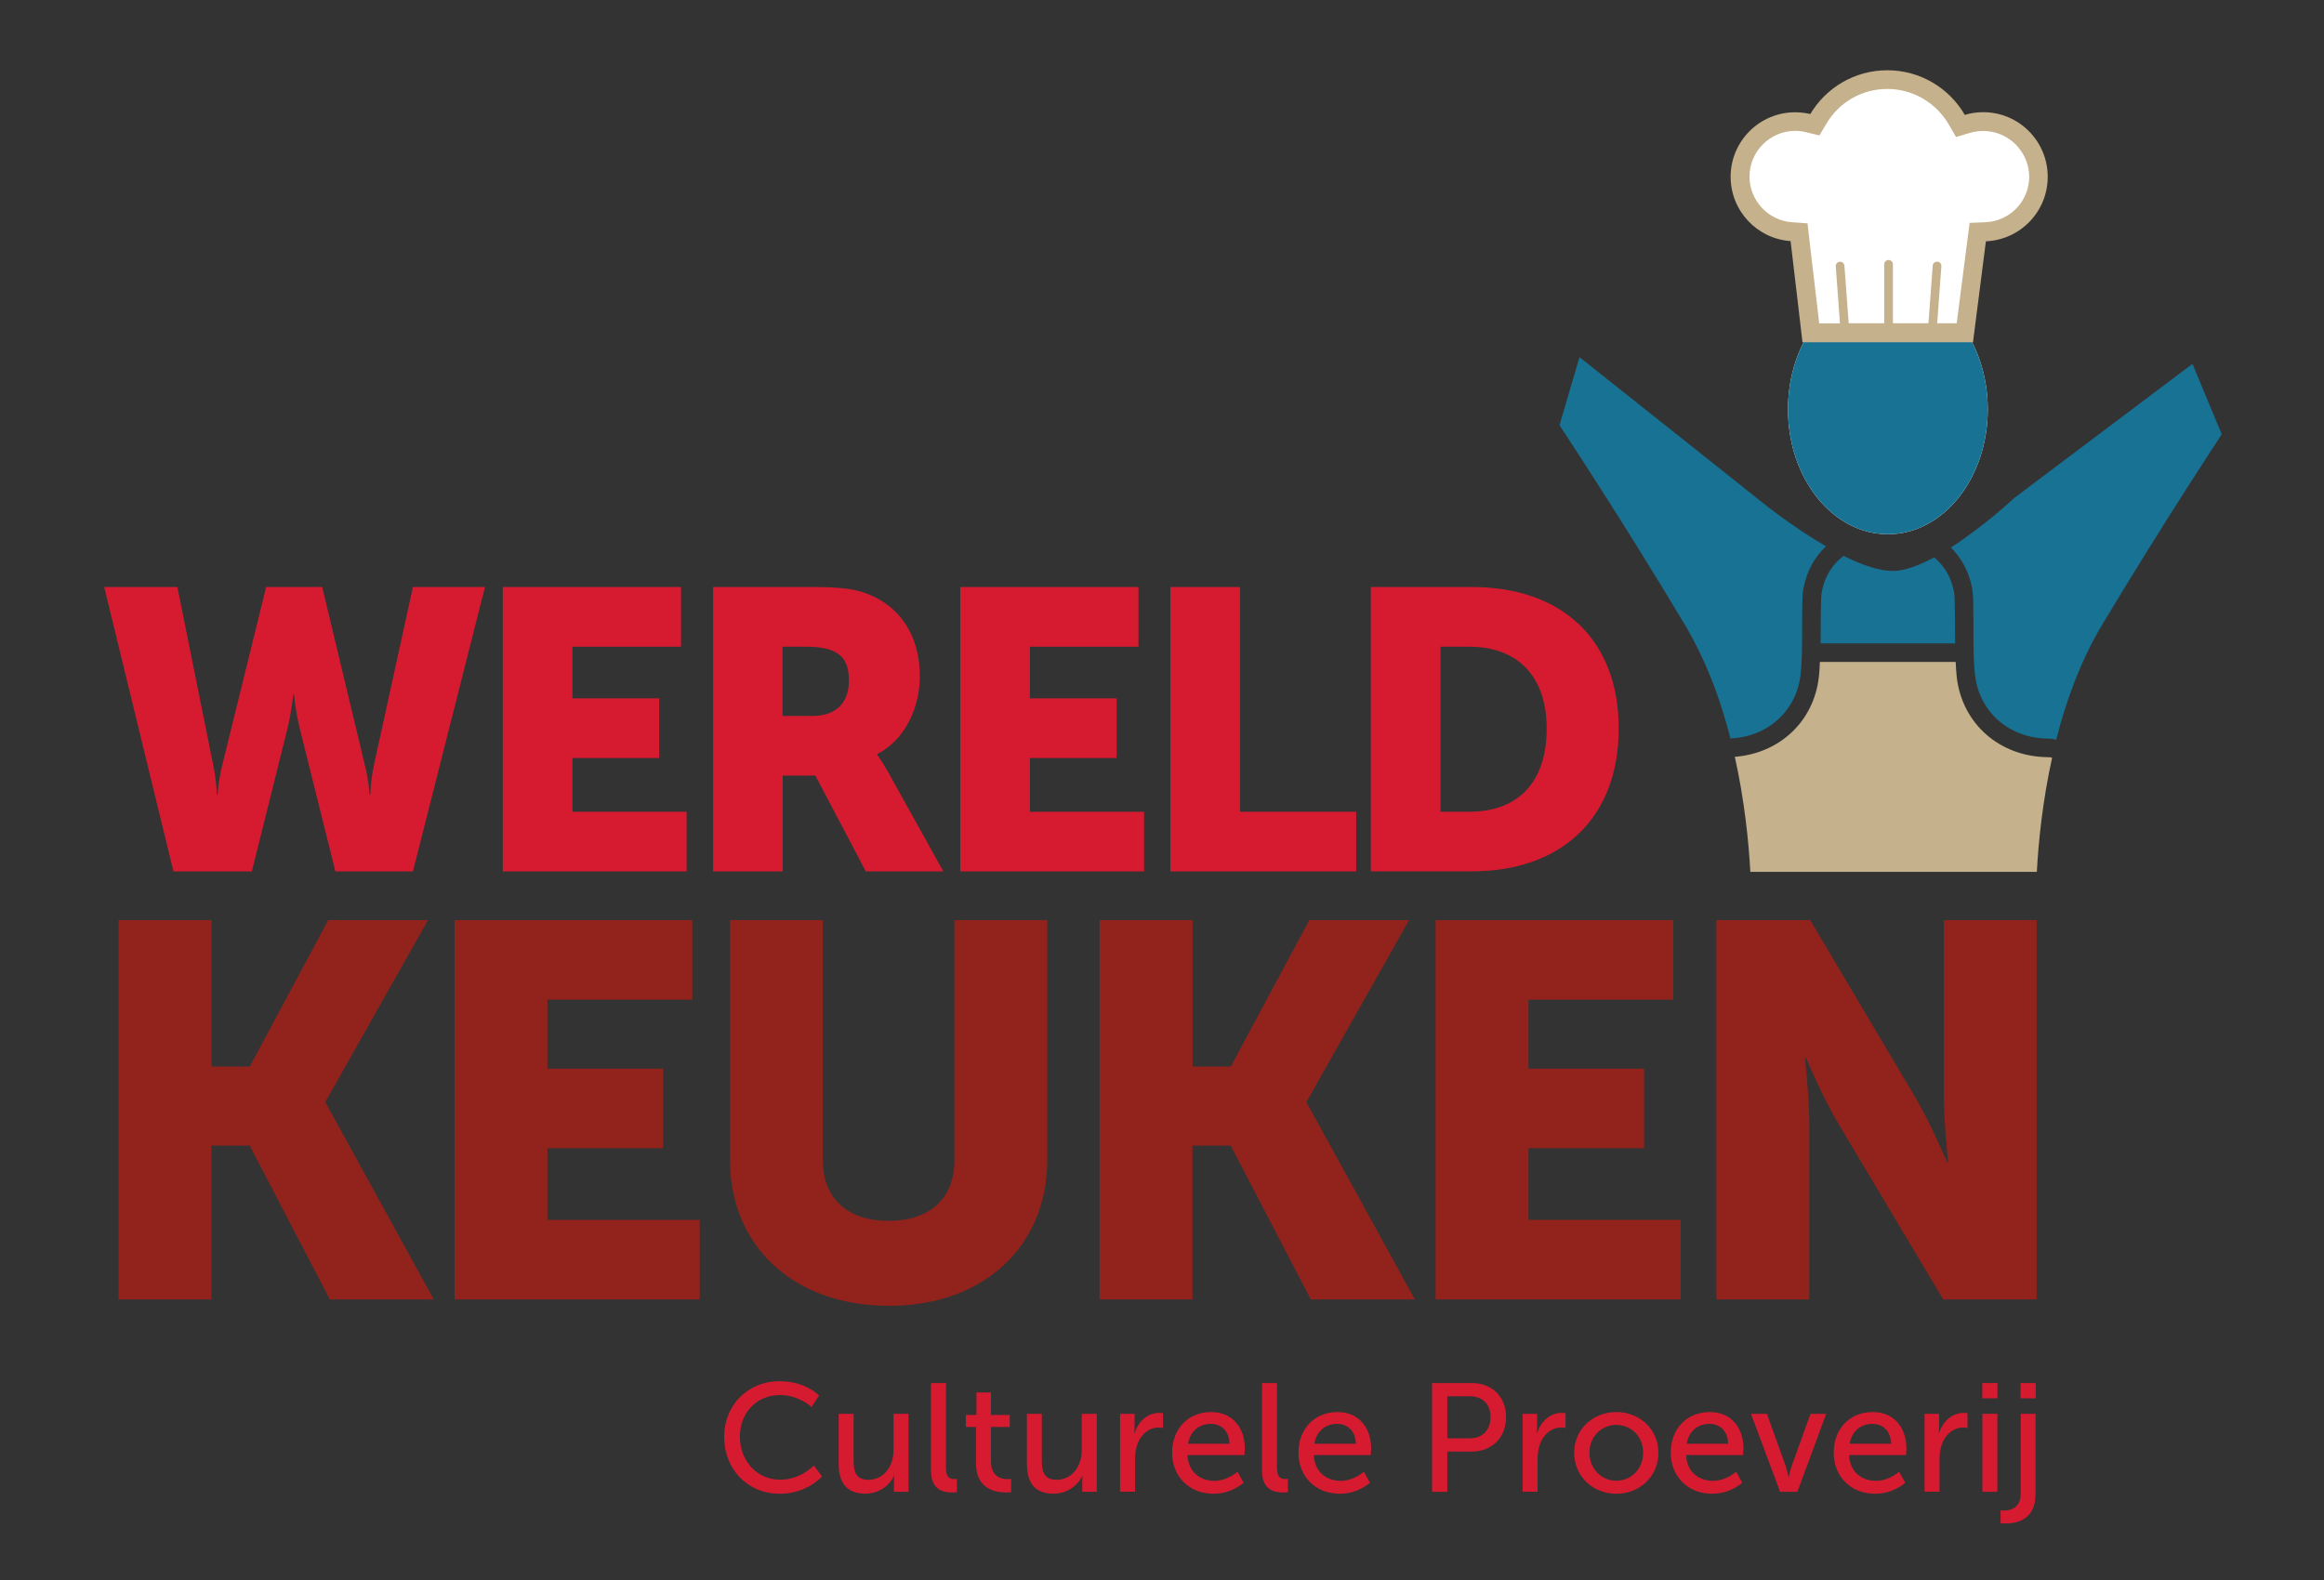 <?xml version="1.0" encoding="utf-8"?>
<!-- Generator: Adobe Illustrator 23.0.0, SVG Export Plug-In . SVG Version: 6.00 Build 0)  -->
<svg version="1.1" id="Layer_1" xmlns="http://www.w3.org/2000/svg" xmlns:xlink="http://www.w3.org/1999/xlink" x="0px" y="0px"
	 viewBox="0 0 250 170" style="enable-background:new 0 0 250 170;" xml:space="preserve">
<rect x="0" y="0" width="250" height="170" fill="#333333" stroke="none"/>
<style type="text/css">
	.st0{fill:#FFFFFF;}
	.st1{fill:#177294;}
	.st2{fill:#D61B31;}
	.st3{fill:#92221C;}
	.st4{fill:#C5B18C;}
	.st5{fill:none;}
</style>
<g>
	<g>
		<path class="st0" d="M213.83,44.05c0,7.42-4.81,13.43-10.74,13.43c-5.94,0-10.75-6.01-10.75-13.43c0-7.42,4.81-13.43,10.75-13.43
			C209.02,30.61,213.83,36.63,213.83,44.05"/>
		<path class="st1" d="M210.19,63.64c-0.3-1.53-1.01-2.74-2.13-3.67c-1.59,0.86-3.16,1.46-4.45,1.46c-1.51,0-3.4-0.68-5.29-1.62
			c-1.25,0.95-2.02,2.21-2.34,3.84c-0.08,0.45-0.08,0.93-0.09,1.4l-0.01,0.49c-0.02,0.76-0.02,1.53-0.02,2.3
			c0,0.46-0.01,0.92-0.01,1.39h14.47c0-0.46-0.01-0.93-0.01-1.39c0-0.77,0-1.53-0.02-2.3l-0.01-0.49
			C210.27,64.58,210.27,64.1,210.19,63.64 M196.43,58.78c-3.59-2.08-6.73-4.62-6.73-4.62s-19.51-15.53-19.79-15.73l-2.15,7.32
			c0.38,0.6,6.72,10.14,13.51,21.51c0.31,0.52,0.61,1.05,0.89,1.59c1.8,3.38,3.08,7.04,3.99,10.6c4.01-0.17,7.09-2.94,7.54-6.84
			c0.09-0.78,0.13-1.58,0.15-2.39c0,0,0,0,0-0.01s0-0.01,0-0.01c0.02-0.79,0.02-1.59,0.02-2.37c0-0.78,0-1.57,0.02-2.34l0-0.46
			c0.01-0.59,0.02-1.19,0.13-1.76C194.37,61.45,195.18,59.96,196.43,58.78 M235.85,39.15l-19.16,14.42c0,0-3.24,3.04-6.83,5.34
			c1.17,1.16,1.95,2.61,2.28,4.36c0.11,0.58,0.12,1.17,0.13,1.76l0,0.46c0.02,0.78,0.02,1.56,0.02,2.34c0,0.78,0,1.58,0.02,2.37
			c0,0,0,0.01,0,0.01c0,0,0,0,0,0.01c0.02,0.81,0.06,1.61,0.15,2.39c0.45,4.01,3.69,6.83,7.87,6.86c0.32,0,0.6,0.05,0.86,0.13
			c1.06-4.18,2.62-8.49,4.92-12.34C232.93,55.9,239,46.73,239,46.73L235.85,39.15z"/>
		<path class="st0" d="M198.43,72.75c0.47,0,0.84,0.38,0.84,0.84c0,0.47-0.38,0.85-0.84,0.85c-0.47,0-0.85-0.38-0.85-0.85
			C197.59,73.13,197.97,72.75,198.43,72.75"/>
		<path class="st0" d="M203.11,72.75c0.47,0,0.84,0.38,0.84,0.84c0,0.47-0.38,0.85-0.84,0.85c-0.47,0-0.85-0.38-0.85-0.85
			C202.26,73.13,202.64,72.75,203.11,72.75"/>
		<path class="st0" d="M207.73,72.75c0.47,0,0.85,0.38,0.85,0.84c0,0.47-0.38,0.85-0.85,0.85s-0.84-0.38-0.84-0.85
			C206.88,73.13,207.26,72.75,207.73,72.75"/>
		<path class="st1" d="M213.83,44.05c0,7.42-4.81,13.43-10.74,13.43c-5.94,0-10.75-6.01-10.75-13.43c0-7.42,4.81-13.43,10.75-13.43
			C209.02,30.61,213.83,36.63,213.83,44.05"/>
	</g>
	<g>
		<path class="st2" d="M11.21,63.16h7.87l3.85,19.13c0.39,1.88,0.39,3.21,0.39,3.21h0.09c0,0,0.04-1.33,0.51-3.21l4.71-19.13h6.03
			l4.58,19.13c0.47,1.88,0.51,3.21,0.51,3.21h0.09c0,0,0-1.33,0.39-3.21l4.19-19.13h7.75l-7.75,30.6h-8.34l-3.85-15.45
			c-0.47-1.97-0.6-3.59-0.6-3.59h-0.09c0,0-0.13,1.63-0.6,3.59l-3.85,15.45h-8.43L11.21,63.16z"/>
		<path class="st2" d="M54.09,63.16h19.17v6.42H61.58v5.56h9.33v6.42h-9.33v5.78h12.28v6.42H54.09V63.16z"/>
		<path class="st2" d="M76.69,63.16h10.66c3.12,0,4.62,0.21,5.95,0.73c3.47,1.33,5.65,4.45,5.65,8.9c0,3.25-1.54,6.8-4.58,8.34v0.09
			c0,0,0.43,0.56,1.16,1.84l5.95,10.7h-8.34l-5.43-10.31h-3.51v10.31h-7.49V63.16z M87.43,77.03c2.4,0,3.89-1.33,3.89-3.77
			c0-2.31-0.86-3.68-4.62-3.68h-2.52v7.45H87.43z"/>
		<path class="st2" d="M103.3,63.16h19.17v6.42h-11.68v5.56h9.33v6.42h-9.33v5.78h12.28v6.42H103.3V63.16z"/>
		<path class="st2" d="M125.9,63.16h7.49v24.18h12.5v6.42H125.9V63.16z"/>
		<path class="st2" d="M147.47,63.16h10.87c9.63,0,15.79,5.61,15.79,15.23s-6.16,15.36-15.79,15.36h-10.87V63.16z M158.04,87.34
			c5.18,0,8.34-3.08,8.34-8.94c0-5.82-3.29-8.82-8.34-8.82h-3.08v17.76H158.04z"/>
	</g>
	<g>
		<path class="st3" d="M12.77,99h9.99v15.75h4.11L35.31,99h10.73l-11.02,19.52v0.11l11.64,21.18H35.48l-8.62-16.55h-4.11v16.55
			h-9.99V99z"/>
		<path class="st3" d="M48.9,99h25.57v8.56H58.89v7.42h12.44v8.56H58.89v7.71h16.38v8.56H48.9V99z"/>
		<path class="st3" d="M78.52,99h9.99v25.8c0,4.28,2.8,6.56,7.08,6.56s7.08-2.28,7.08-6.56V99h9.99v25.8
			c0,9.19-6.74,15.7-17.01,15.7c-10.39,0-17.12-6.51-17.12-15.7V99z"/>
		<path class="st3" d="M118.3,99h9.99v15.75h4.11L140.85,99h10.73l-11.02,19.52v0.11l11.64,21.18h-11.19l-8.62-16.55h-4.11v16.55
			h-9.99V99z"/>
		<path class="st3" d="M154.43,99h25.57v8.56h-15.58v7.42h12.44v8.56h-12.44v7.71h16.38v8.56h-26.37V99z"/>
		<path class="st3" d="M184.63,99h10.1l11.3,19.06c1.6,2.68,3.42,6.96,3.42,6.96h0.11c0,0-0.46-4.4-0.46-6.96V99h9.99v40.81h-10.05
			L197.7,120.8c-1.6-2.68-3.42-6.96-3.42-6.96h-0.11c0,0,0.46,4.4,0.46,6.96v19.01h-9.99V99z"/>
	</g>
	<g>
		<g>
			<path class="st2" d="M83.85,148.61c2.82,0,4.26,1.54,4.26,1.54l-0.81,1.23c0,0-1.36-1.28-3.38-1.28c-2.62,0-4.33,1.99-4.33,4.48
				c0,2.5,1.74,4.63,4.34,4.63c2.21,0,3.62-1.53,3.62-1.53l0.88,1.18c0,0-1.61,1.86-4.54,1.86c-3.52,0-5.99-2.69-5.99-6.12
				C77.89,151.2,80.45,148.61,83.85,148.61z"/>
			<path class="st2" d="M90.21,152.12h1.61v5.01c0,1.16,0.23,2.09,1.58,2.09c1.71,0,2.72-1.51,2.72-3.17v-3.93h1.61v8.39h-1.56
				v-1.11c0-0.35,0.03-0.61,0.03-0.61h-0.03c-0.35,0.83-1.44,1.92-3.08,1.92c-1.89,0-2.87-1-2.87-3.22V152.12z"/>
			<path class="st2" d="M100.15,148.81h1.61v9.14c0,1.01,0.4,1.19,0.9,1.19c0.15,0,0.28-0.02,0.28-0.02v1.43
				c0,0-0.25,0.03-0.53,0.03c-0.91,0-2.26-0.25-2.26-2.35V148.81z"/>
			<path class="st2" d="M104.99,153.53h-1.09v-1.29h1.14v-2.42h1.56v2.42h2.02v1.29h-2.02v3.73c0,1.68,1.18,1.89,1.79,1.89
				c0.23,0,0.38-0.03,0.38-0.03v1.43c0,0-0.23,0.03-0.56,0.03c-1.08,0-3.22-0.33-3.22-3.13V153.53z"/>
			<path class="st2" d="M110.46,152.12h1.61v5.01c0,1.16,0.23,2.09,1.58,2.09c1.71,0,2.72-1.51,2.72-3.17v-3.93h1.61v8.39h-1.56
				v-1.11c0-0.35,0.03-0.61,0.03-0.61h-0.03c-0.35,0.83-1.44,1.92-3.08,1.92c-1.89,0-2.87-1-2.87-3.22V152.12z"/>
			<path class="st2" d="M120.49,152.12h1.56v1.46c0,0.35-0.03,0.63-0.03,0.63h0.03c0.38-1.23,1.36-2.19,2.65-2.19
				c0.22,0,0.41,0.03,0.41,0.03v1.59c0,0-0.22-0.05-0.46-0.05c-1.03,0-1.97,0.73-2.35,1.97c-0.15,0.48-0.2,1-0.2,1.51v3.43h-1.61
				V152.12z"/>
			<path class="st2" d="M130.28,151.93c2.37,0,3.63,1.76,3.63,3.93c0,0.22-0.05,0.7-0.05,0.7h-6.12c0.08,1.84,1.39,2.77,2.89,2.77
				c1.44,0,2.49-0.98,2.49-0.98l0.66,1.18c0,0-1.24,1.19-3.25,1.19c-2.64,0-4.44-1.91-4.44-4.39
				C126.08,153.65,127.89,151.93,130.28,151.93z M132.27,155.34c-0.05-1.44-0.95-2.14-2.02-2.14c-1.23,0-2.22,0.76-2.45,2.14H132.27
				z"/>
			<path class="st2" d="M135.76,148.81h1.61v9.14c0,1.01,0.4,1.19,0.9,1.19c0.15,0,0.28-0.02,0.28-0.02v1.43
				c0,0-0.25,0.03-0.53,0.03c-0.91,0-2.26-0.25-2.26-2.35V148.81z"/>
			<path class="st2" d="M143.87,151.93c2.37,0,3.63,1.76,3.63,3.93c0,0.22-0.05,0.7-0.05,0.7h-6.12c0.08,1.84,1.39,2.77,2.89,2.77
				c1.44,0,2.49-0.98,2.49-0.98l0.66,1.18c0,0-1.24,1.19-3.25,1.19c-2.64,0-4.44-1.91-4.44-4.39
				C139.68,153.65,141.49,151.93,143.87,151.93z M145.86,155.34c-0.05-1.44-0.95-2.14-2.02-2.14c-1.23,0-2.22,0.76-2.45,2.14H145.86
				z"/>
			<path class="st2" d="M154.05,148.81h4.28c2.14,0,3.68,1.44,3.68,3.66c0,2.22-1.54,3.71-3.68,3.71h-2.64v4.33h-1.64V148.81z
				 M158.07,154.76c1.41,0,2.27-0.88,2.27-2.29c0-1.41-0.86-2.24-2.26-2.24h-2.39v4.53H158.07z"/>
			<path class="st2" d="M163.79,152.12h1.56v1.46c0,0.35-0.03,0.63-0.03,0.63h0.03c0.38-1.23,1.36-2.19,2.65-2.19
				c0.22,0,0.41,0.03,0.41,0.03v1.59c0,0-0.22-0.05-0.46-0.05c-1.03,0-1.97,0.73-2.35,1.97c-0.15,0.48-0.2,1-0.2,1.51v3.43h-1.61
				V152.12z"/>
			<path class="st2" d="M173.87,151.93c2.5,0,4.53,1.84,4.53,4.38c0,2.55-2.02,4.41-4.53,4.41c-2.5,0-4.53-1.86-4.53-4.41
				C169.34,153.77,171.37,151.93,173.87,151.93z M173.87,159.32c1.59,0,2.89-1.26,2.89-3.02c0-1.74-1.29-2.99-2.89-2.99
				c-1.58,0-2.89,1.24-2.89,2.99C170.98,158.06,172.3,159.32,173.87,159.32z"/>
			<path class="st2" d="M183.92,151.93c2.37,0,3.63,1.76,3.63,3.93c0,0.22-0.05,0.7-0.05,0.7h-6.12c0.08,1.84,1.39,2.77,2.89,2.77
				c1.44,0,2.49-0.98,2.49-0.98l0.66,1.18c0,0-1.24,1.19-3.25,1.19c-2.64,0-4.44-1.91-4.44-4.39
				C179.72,153.65,181.53,151.93,183.92,151.93z M185.91,155.34c-0.05-1.44-0.95-2.14-2.02-2.14c-1.23,0-2.22,0.76-2.45,2.14H185.91
				z"/>
			<path class="st2" d="M188.36,152.12h1.71l2.04,5.67c0.17,0.46,0.27,1.14,0.28,1.14h0.03c0.02,0,0.13-0.68,0.3-1.14l2.04-5.67
				h1.69l-3.1,8.39h-1.86L188.36,152.12z"/>
			<path class="st2" d="M201.45,151.93c2.37,0,3.63,1.76,3.63,3.93c0,0.22-0.05,0.7-0.05,0.7h-6.12c0.08,1.84,1.39,2.77,2.89,2.77
				c1.44,0,2.49-0.98,2.49-0.98l0.66,1.18c0,0-1.24,1.19-3.25,1.19c-2.64,0-4.44-1.91-4.44-4.39
				C197.25,153.65,199.06,151.93,201.45,151.93z M203.44,155.34c-0.05-1.44-0.95-2.14-2.02-2.14c-1.23,0-2.22,0.76-2.45,2.14H203.44
				z"/>
			<path class="st2" d="M207.03,152.12h1.56v1.46c0,0.35-0.03,0.63-0.03,0.63h0.03c0.38-1.23,1.36-2.19,2.65-2.19
				c0.22,0,0.41,0.03,0.41,0.03v1.59c0,0-0.22-0.05-0.46-0.05c-1.03,0-1.97,0.73-2.35,1.97c-0.15,0.48-0.2,1-0.2,1.51v3.43h-1.61
				V152.12z"/>
			<path class="st2" d="M213.24,148.81h1.63v1.64h-1.63V148.81z M213.25,152.12h1.61v8.39h-1.61V152.12z"/>
			<path class="st2" d="M218.97,152.12v8.67c0,2.8-2.16,3.13-3.2,3.13c-0.35,0-0.56-0.03-0.56-0.03v-1.38c0,0,0.15,0.02,0.36,0.02
				c0.61,0,1.81-0.2,1.81-1.84v-8.57H218.97z M217.36,148.81h1.63v1.64h-1.63V148.81z"/>
		</g>
	</g>
	<g>
		<path class="st4" d="M213.34,12.07c-0.69,0-1.35,0.1-1.98,0.29c-1.67-2.87-4.77-4.8-8.34-4.8c-3.52,0-6.6,1.89-8.28,4.71
			c-0.52-0.12-1.07-0.19-1.63-0.19c-3.83,0-6.94,3.11-6.94,6.94c0,3.67,2.85,6.67,6.45,6.92l1.28,10.89h18.34l1.39-10.87
			c3.7-0.15,6.65-3.2,6.65-6.94C220.28,15.18,217.17,12.07,213.34,12.07"/>
	</g>
	<g>
		<path class="st5" d="M213.55,23.93l-1.7,0.07l-0.22,1.69l-1.17,9.11h-2.1l0.45-6.13c0.02-0.26-0.17-0.48-0.43-0.5
			c-0.26-0.01-0.48,0.17-0.5,0.43l-0.46,6.2h-3.82v-6.34c0-0.26-0.21-0.47-0.47-0.47c-0.26,0-0.47,0.21-0.47,0.47v6.34h-3.82
			l-0.46-6.19c-0.02-0.26-0.24-0.45-0.5-0.43c-0.26,0.02-0.45,0.24-0.43,0.5l0.45,6.13h-2.23l-1.07-9.1l-0.19-1.66l-1.67-0.12
			c-2.56-0.18-4.57-2.33-4.57-4.91c0-2.71,2.21-4.92,4.92-4.92c0.39,0,0.77,0.05,1.15,0.14l1.45,0.35l0.76-1.28
			c1.39-2.33,3.84-3.72,6.55-3.72c2.7,0,5.23,1.46,6.59,3.8l0.8,1.37l1.52-0.45c0.46-0.13,0.93-0.2,1.4-0.2
			c2.71,0,4.92,2.21,4.92,4.92C218.26,21.66,216.19,23.82,213.55,23.93z"/>
		<path class="st0" d="M213.34,14.09c-0.47,0-0.94,0.07-1.4,0.2l-1.52,0.45l-0.8-1.37c-1.36-2.34-3.89-3.8-6.59-3.8
			c-2.71,0-5.16,1.39-6.55,3.72l-0.76,1.28l-1.45-0.35c-0.38-0.09-0.77-0.14-1.15-0.14c-2.71,0-4.92,2.21-4.92,4.92
			c0,2.57,2.01,4.73,4.57,4.91l1.67,0.12l0.19,1.66l1.07,9.1h2.23l-0.45-6.13c-0.02-0.26,0.17-0.48,0.43-0.5
			c0.26-0.02,0.48,0.17,0.5,0.43l0.46,6.19h3.82v-6.34c0-0.26,0.21-0.47,0.47-0.47c0.26,0,0.47,0.21,0.47,0.47v6.34h3.82l0.46-6.2
			c0.02-0.26,0.24-0.44,0.5-0.43c0.26,0.02,0.45,0.24,0.43,0.5l-0.45,6.13h2.1l1.17-9.11l0.22-1.69l1.7-0.07
			c2.64-0.11,4.71-2.27,4.71-4.91C218.26,16.3,216.05,14.09,213.34,14.09z"/>
	</g>
	<g>
		<path class="st4" d="M220.75,81.54C220.75,81.54,220.75,81.53,220.75,81.54c0-0.01-0.1-0.07-0.42-0.07
			c-5.22-0.04-9.26-3.59-9.84-8.63c-0.06-0.54-0.08-1.08-0.11-1.62h-14.61c-0.03,0.54-0.04,1.08-0.11,1.62
			c-0.54,4.78-4.21,8.21-9.04,8.59c1.05,4.72,1.49,9.14,1.67,12.38h30.82C219.28,90.6,219.72,86.22,220.75,81.54z"/>
	</g>
</g>
</svg>
